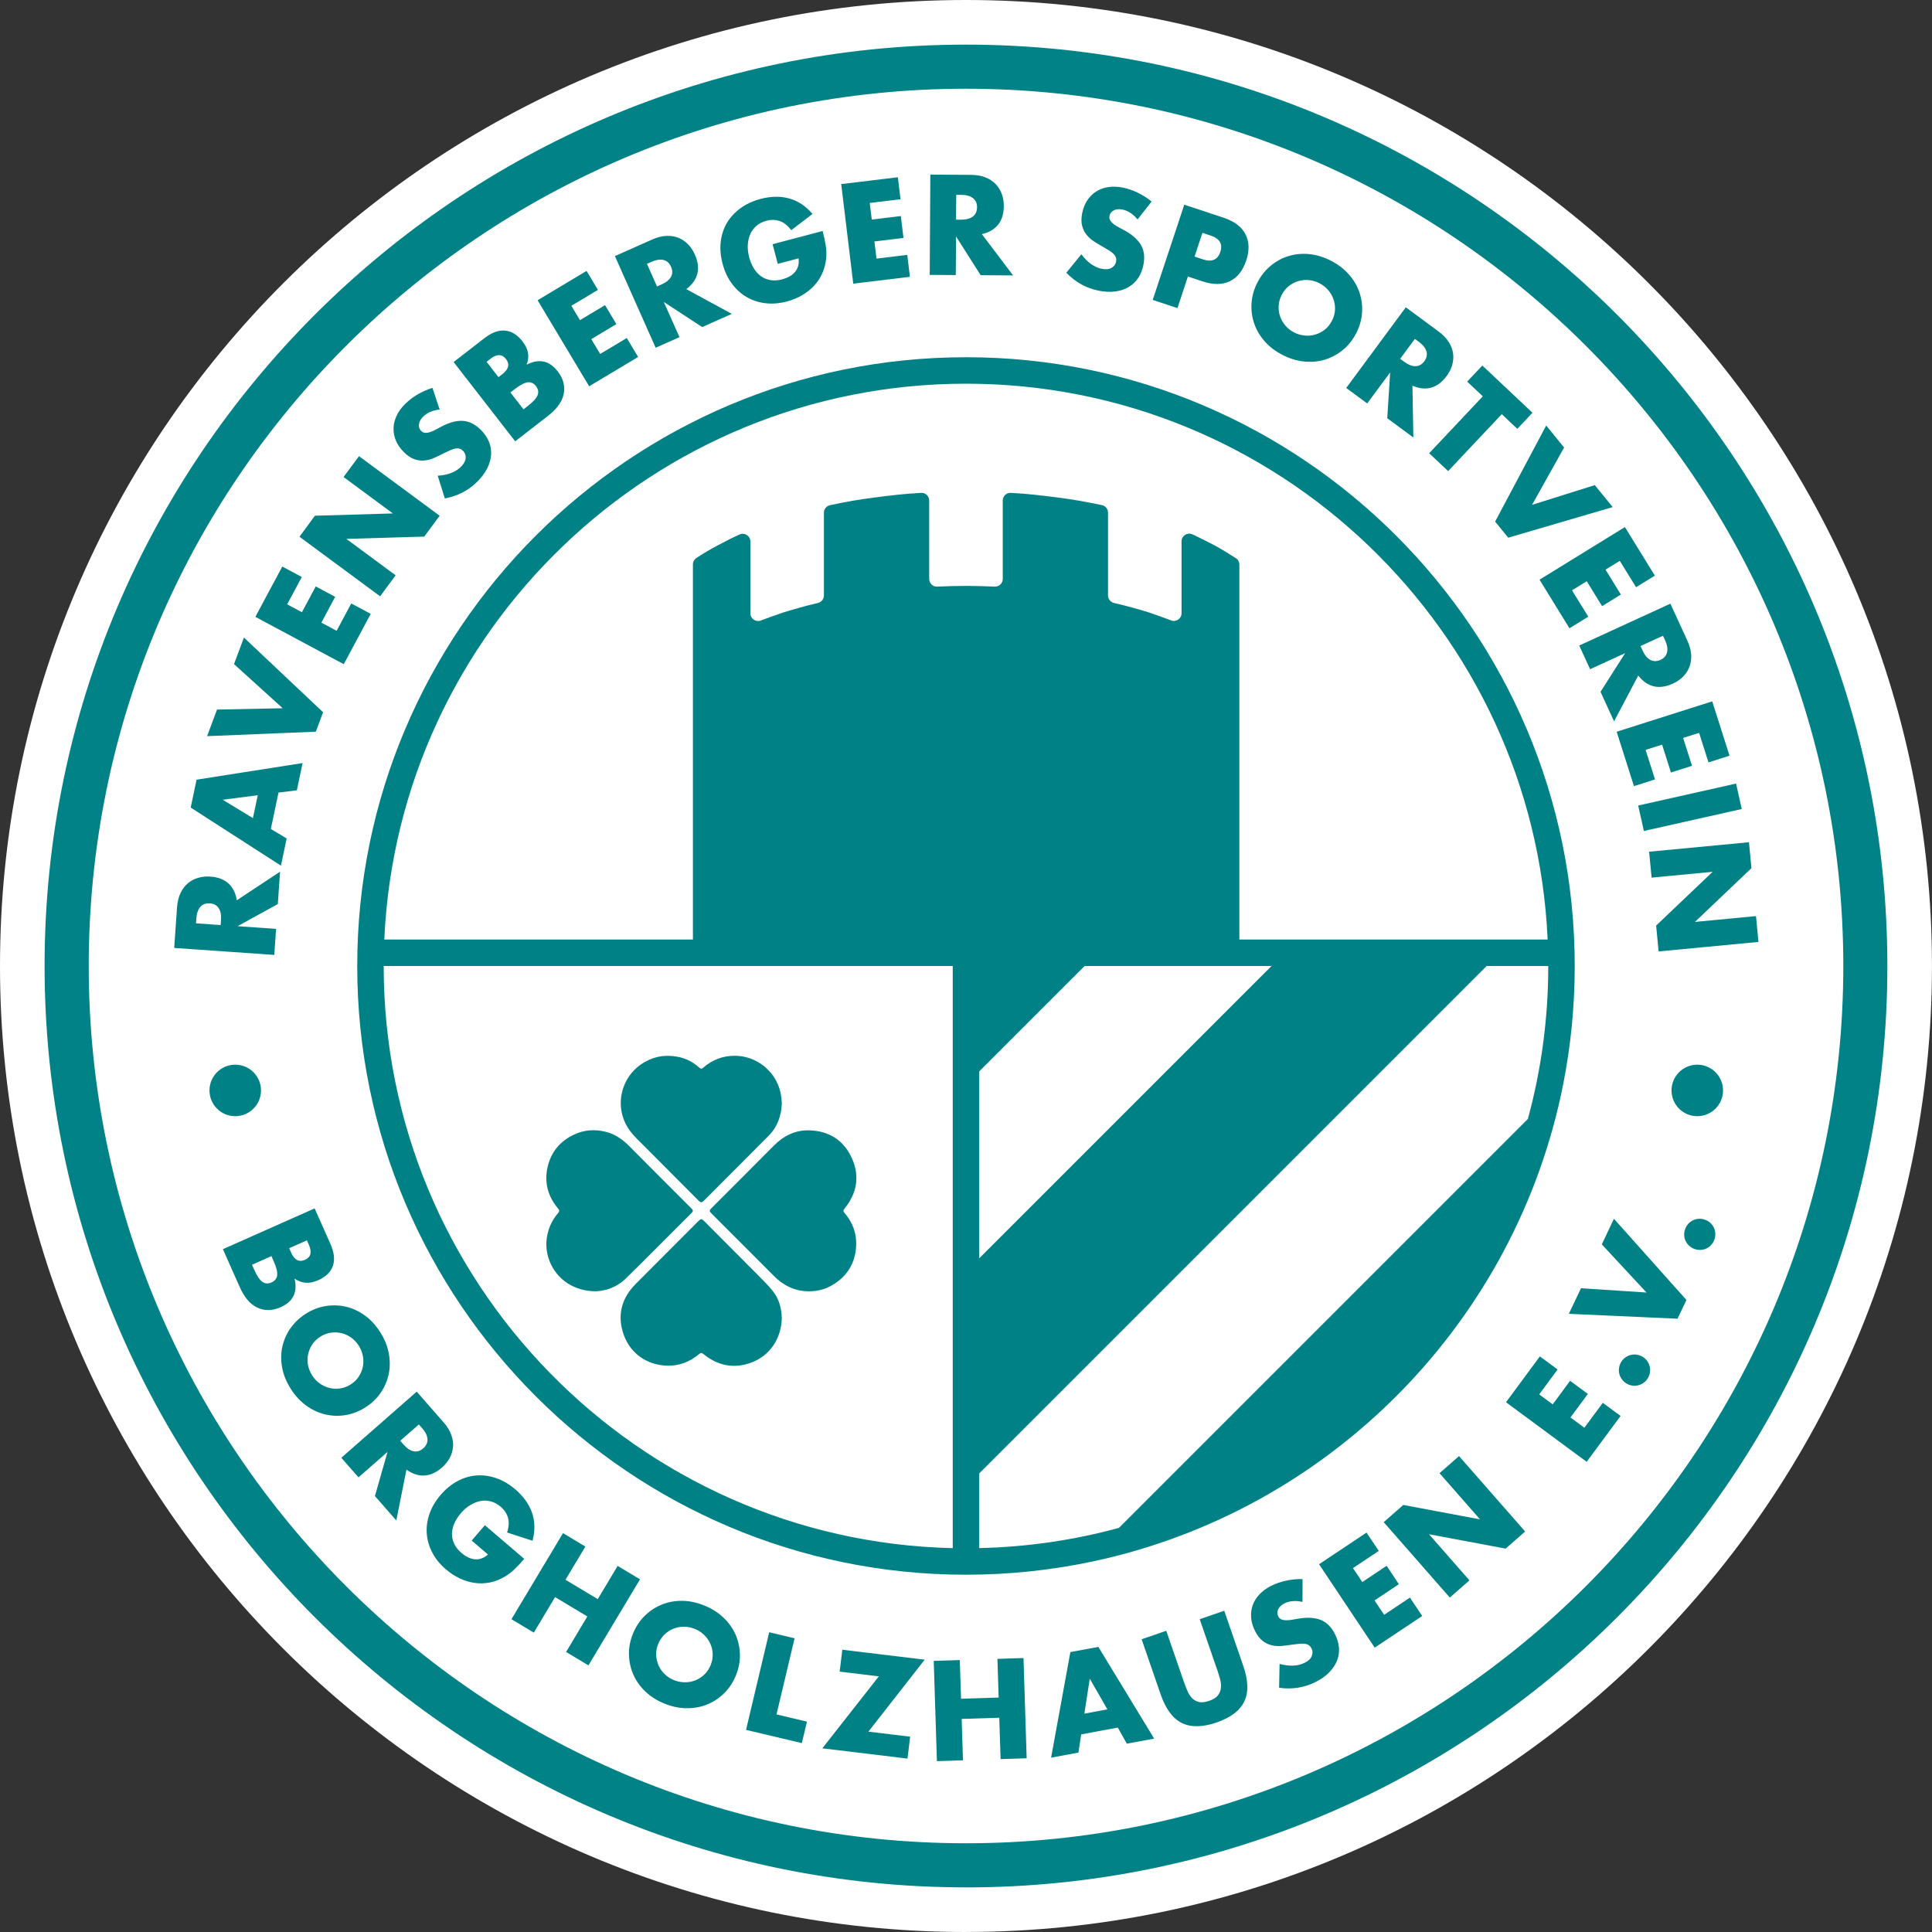 <svg xmlns="http://www.w3.org/2000/svg" id="Ebene_1" viewBox="0 0 438.07 438.07"><rect x="0" y="0" width="438.07" height="438.07" fill="#333333" stroke="none"/><defs><style>.cls-1{fill:#008185;}.cls-1,.cls-2,.cls-3{stroke-width:0px;}.cls-2{fill:#018286;}.cls-3{fill:#fff;}</style></defs><path class="cls-3" d="M219.03,438.07C98.26,438.07,0,339.81,0,219.03S98.26,0,219.03,0s219.03,98.26,219.03,219.03-98.26,219.03-219.03,219.03Z"></path><path class="cls-2" d="M219.03,427.95c-115.2,0-208.92-93.72-208.92-208.92S103.84,10.12,219.03,10.12s208.92,93.72,208.92,208.92-93.72,208.92-208.92,208.92ZM219.03,20.12C109.35,20.12,20.12,109.35,20.12,219.03s89.23,198.92,198.92,198.92,198.92-89.23,198.92-198.92S328.72,20.12,219.03,20.12Z"></path><path class="cls-1" d="M384.85,253.09c3.22,0,5.84-2.61,5.84-5.84s-2.61-5.84-5.84-5.84-5.84,2.61-5.84,5.84,2.61,5.84,5.84,5.84"></path><path class="cls-1" d="M53.34,253.09c3.22,0,5.84-2.61,5.84-5.84s-2.61-5.84-5.84-5.84-5.84,2.61-5.84,5.84,2.61,5.84,5.84,5.84"></path><path class="cls-1" d="M385.6,283.41c.47-.02.91-.13,1.32-.33.41-.19.78-.46,1.09-.81.32-.35.56-.74.72-1.2.16-.45.23-.92.21-1.38-.02-.47-.13-.91-.33-1.32-.19-.41-.46-.78-.81-1.09-.35-.32-.75-.56-1.2-.72s-.92-.23-1.38-.21c-.47.02-.91.13-1.32.33-.41.19-.77.46-1.09.81-.32.35-.56.74-.72,1.2-.16.45-.23.92-.21,1.38.02.47.13.91.33,1.32.19.41.46.78.81,1.09.35.32.74.56,1.2.72.45.16.92.23,1.38.21M355.72,297.9l24.65,1.11,2.02-4.25-16.44-18.41-2.75,5.8,10.14,10.92-14.86-.97-2.75,5.8ZM370.12,314.17c.46.07.92.04,1.36-.07.44-.11.85-.31,1.23-.58.38-.28.69-.62.94-1.04.25-.41.4-.85.47-1.32.07-.46.05-.92-.07-1.36-.11-.44-.3-.85-.58-1.23-.28-.38-.62-.69-1.04-.94s-.85-.4-1.32-.47c-.46-.07-.92-.04-1.36.07-.44.11-.85.31-1.23.58-.38.28-.69.62-.94,1.04-.25.41-.41.85-.47,1.32-.07.46-.05.92.07,1.36.11.44.3.85.58,1.23.28.38.62.69,1.04.94.41.25.85.41,1.32.47M349.17,307.54l-7.69,10.41,18.29,13.51,7.69-10.41-4.03-2.97-4.18,5.65-3.15-2.33,3.94-5.34-4.03-2.97-3.94,5.34-3.06-2.26,4.17-5.65-4.03-2.97ZM333.19,358.34l-9.17-10.46,17.38,3.26,4.42-3.88-14.99-17.1-4.42,3.88,9.17,10.46-17.38-3.26-4.45,3.9,14.99,17.1,4.45-3.9ZM309.86,347.5l-10.77,7.18,12.62,18.92,10.77-7.18-2.78-4.17-5.85,3.9-2.18-3.26,5.52-3.68-2.78-4.17-5.52,3.68-2.11-3.16,5.85-3.9-2.78-4.16ZM295.36,358.05c-1.28-.03-2.53.09-3.77.36-1.24.28-2.36.67-3.36,1.17-1.08.54-1.97,1.2-2.68,1.96-.71.76-1.22,1.59-1.52,2.47-.31.89-.42,1.82-.34,2.81.08.99.37,1.98.88,2.99.51,1,1.08,1.76,1.73,2.25.65.5,1.33.83,2.06,1,.73.17,1.49.22,2.27.15s1.58-.17,2.37-.3c.67-.09,1.25-.16,1.74-.2.49-.04.9-.03,1.25.03.35.06.63.18.85.35.22.17.41.41.56.71.25.5.27,1.06.05,1.67-.22.61-.76,1.13-1.63,1.56-.75.38-1.6.6-2.55.64-.94.05-1.99-.08-3.13-.38l-.11,5.4c2.96.42,5.72-.02,8.29-1.31,1.24-.62,2.26-1.35,3.07-2.18.81-.83,1.4-1.71,1.77-2.65.37-.94.52-1.92.44-2.94-.08-1.02-.38-2.05-.9-3.09-.78-1.54-1.81-2.59-3.09-3.15-1.28-.56-2.93-.69-4.95-.39-.5.07-1.01.16-1.51.26-.5.1-.97.15-1.41.15-.44,0-.82-.05-1.15-.18-.33-.12-.59-.37-.77-.73-.26-.52-.26-1.05,0-1.59.27-.54.74-.98,1.42-1.33.54-.27,1.15-.44,1.84-.51.69-.07,1.44,0,2.25.17l.02-5.18ZM258.86,371.7l4.3,12.46c1.15,3.35,2.77,5.52,4.84,6.53,2.07,1.01,4.69.96,7.87-.13,3.17-1.1,5.26-2.68,6.26-4.75,1-2.07.92-4.77-.24-8.12l-4.3-12.46-5.56,1.92,4.04,11.69c.22.63.41,1.28.59,1.95.18.67.24,1.32.17,1.94-.06.62-.29,1.18-.68,1.69-.39.51-1.05.92-1.98,1.24-.93.32-1.71.41-2.34.25-.63-.15-1.15-.46-1.57-.91-.42-.45-.77-1-1.04-1.64-.27-.64-.52-1.27-.74-1.9l-4.04-11.69-5.59,1.93ZM255.5,395.37l6.2-1.15-12.65-20.79-6.35,1.17-4.37,23.94,6.2-1.15.62-4.13,8.3-1.54,2.05,3.64ZM245.87,388.56l1.23-7.93,3.99,6.96-5.22.97ZM217.63,376.41l-5.91.19.72,22.73,5.91-.19-.3-9.38,8.53-.27.3,9.38,5.91-.19-.72-22.73-5.91.19.28,8.77-8.53.27-.28-8.77ZM209.67,376.32l-18.68-2.26-.6,4.97,8.89,1.07-12.82,16.32,19.31,2.33.6-4.97-9.46-1.14,12.76-16.32ZM174.41,370.11l-5.25,22.13,12.65,3,1.16-4.87-6.9-1.64,4.1-17.26-5.75-1.37ZM142.62,375.2c.04,1.58.36,3.09.99,4.51.62,1.42,1.53,2.7,2.73,3.84s2.66,2.06,4.37,2.75c1.7.68,3.38,1.03,5.04,1.03,1.66,0,3.22-.28,4.66-.88,1.44-.59,2.72-1.45,3.84-2.57,1.12-1.12,2-2.46,2.63-4.03.63-1.57.93-3.14.89-4.73-.04-1.58-.37-3.09-1-4.51-.63-1.42-1.55-2.71-2.76-3.85-1.21-1.15-2.66-2.06-4.36-2.74-1.72-.69-3.4-1.04-5.06-1.04-1.66,0-3.2.29-4.63.89-1.43.6-2.71,1.45-3.83,2.57-1.12,1.12-2,2.46-2.63,4.03-.63,1.57-.93,3.14-.89,4.73M150.65,370.64c.6-.58,1.28-1.03,2.03-1.33.75-.31,1.54-.46,2.38-.46.83,0,1.65.16,2.46.48.8.32,1.51.77,2.11,1.35.6.58,1.07,1.24,1.41,1.98.34.74.53,1.53.56,2.37.03.84-.12,1.67-.46,2.51-.34.84-.81,1.55-1.41,2.13-.6.58-1.28,1.02-2.04,1.33-.76.3-1.56.45-2.39.45-.84,0-1.65-.16-2.46-.48-.8-.32-1.51-.77-2.11-1.35-.6-.58-1.07-1.24-1.4-1.98-.33-.74-.51-1.53-.55-2.36-.03-.84.12-1.67.46-2.51.34-.84.81-1.55,1.41-2.13M132.73,350.67l-5.07-3.04-11.69,19.51,5.07,3.04,4.82-8.05,7.32,4.39-4.82,8.05,5.07,3.04,11.69-19.51-5.07-3.04-4.51,7.53-7.32-4.39,4.51-7.53ZM106.96,349.32l3.69,3.16c-.51.44-1.02.74-1.53.91-.51.17-1.03.22-1.55.16-.52-.06-1.03-.22-1.52-.47-.5-.25-.97-.57-1.41-.95-.75-.64-1.3-1.33-1.65-2.06-.35-.74-.52-1.5-.51-2.28.01-.78.19-1.57.53-2.36.35-.79.83-1.55,1.46-2.28.69-.81,1.43-1.45,2.22-1.92.78-.47,1.57-.77,2.36-.9.79-.13,1.56-.09,2.33.13.77.22,1.48.61,2.16,1.19.81.69,1.35,1.52,1.64,2.47.28.95.22,2.08-.2,3.36l5.77,1.88c.6-2.31.56-4.44-.13-6.39s-1.94-3.69-3.74-5.23c-1.39-1.19-2.84-2.05-4.35-2.57-1.51-.52-3.01-.73-4.49-.62-1.48.11-2.92.54-4.32,1.29-1.4.75-2.67,1.8-3.82,3.14-1.16,1.36-2,2.79-2.52,4.29-.52,1.5-.72,2.99-.61,4.47.11,1.48.53,2.92,1.25,4.31.73,1.39,1.76,2.66,3.11,3.81.98.84,2.01,1.51,3.11,2.03s2.21.85,3.35,1.02c1.14.17,2.28.14,3.43-.08,1.14-.22,2.26-.65,3.35-1.28.78-.44,1.53-1.01,2.24-1.69.72-.68,1.47-1.48,2.25-2.4l-8.92-7.63-2.98,3.48ZM92.16,333.23c1.36.97,2.72,1.42,4.08,1.34,1.36-.08,2.69-.69,3.99-1.83.72-.64,1.3-1.35,1.73-2.14.43-.79.68-1.63.76-2.51.08-.89-.05-1.81-.4-2.76-.34-.96-.93-1.91-1.77-2.86l-6.06-6.92-17.1,14.99,3.9,4.44,6.58-5.77-2.86,10.01,4.85,5.53,2.3-11.52ZM94.97,322.98l.74.84c.77.88,1.18,1.71,1.22,2.5.05.79-.27,1.48-.95,2.08-.68.6-1.41.82-2.18.67-.77-.15-1.54-.66-2.31-1.54l-.74-.84,4.22-3.7ZM65.85,301.17c-.9,1.31-1.51,2.72-1.84,4.23-.33,1.51-.34,3.09-.03,4.71.3,1.63.95,3.22,1.94,4.79.98,1.55,2.14,2.81,3.49,3.79,1.35.98,2.78,1.65,4.29,2.01,1.51.36,3.05.42,4.62.17,1.57-.25,3.06-.83,4.49-1.73,1.43-.9,2.59-2.01,3.49-3.31.9-1.31,1.51-2.72,1.83-4.24s.33-3.1.02-4.74c-.31-1.64-.95-3.23-1.93-4.77-.99-1.56-2.15-2.83-3.49-3.8-1.34-.97-2.77-1.64-4.27-1.99-1.51-.35-3.05-.4-4.61-.15-1.56.25-3.06.83-4.49,1.73-1.43.9-2.59,2.01-3.49,3.31M75.03,302.18c.83-.12,1.64-.08,2.42.11.79.19,1.52.53,2.2,1.02.68.49,1.25,1.1,1.71,1.83.46.73.77,1.51.92,2.33.15.82.15,1.63-.01,2.43-.16.8-.47,1.55-.93,2.25-.46.7-1.08,1.29-1.84,1.77-.76.48-1.56.79-2.39.9-.83.12-1.64.08-2.43-.12-.79-.2-1.53-.54-2.21-1.03-.68-.49-1.25-1.1-1.71-1.83-.46-.73-.77-1.51-.92-2.33-.15-.82-.14-1.63.02-2.42.16-.79.48-1.54.94-2.24.46-.7,1.08-1.29,1.84-1.77s1.56-.79,2.39-.9M50.54,283.24l3.86,8.68c.49,1.1,1.06,2.04,1.71,2.81.65.77,1.37,1.34,2.16,1.73.79.39,1.63.58,2.54.59.9,0,1.84-.21,2.82-.64.62-.28,1.18-.61,1.67-1.01.49-.39.87-.86,1.16-1.39.29-.54.47-1.14.53-1.82.06-.68,0-1.43-.2-2.27.82.56,1.66.87,2.52.94.86.07,1.81-.13,2.86-.59,1.73-.77,2.83-1.85,3.31-3.25.48-1.4.29-3.06-.56-4.97l-3.58-8.05-20.78,9.24ZM69.59,281.24l.44.99c.75,1.69.46,2.83-.88,3.43-1.34.6-2.39.05-3.14-1.64l-.44-.99,4.02-1.79ZM61.54,284.81l.53,1.19c.61,1.36.86,2.41.78,3.15-.09.74-.52,1.29-1.29,1.63-.77.34-1.46.3-2.07-.13-.61-.43-1.22-1.33-1.82-2.69l-.53-1.18,4.41-1.96Z"></path><path class="cls-1" d="M374.49,199l13.84-1.32-12.81,12.19.56,5.86,22.64-2.15-.56-5.86-13.84,1.32,12.81-12.19-.56-5.88-22.64,2.15.56,5.88ZM393.64,177.67l-22.19,4.98,1.29,5.77,22.19-4.98-1.29-5.77ZM392.16,171.36l-3.92-12.33-21.67,6.89,3.92,12.33,4.77-1.52-2.13-6.7,3.74-1.19,2.01,6.32,4.77-1.52-2.01-6.32,3.62-1.15,2.13,6.7,4.77-1.52ZM371.46,153.17c1.03,1.32,2.2,2.14,3.53,2.45,1.33.31,2.77.1,4.35-.62.88-.4,1.63-.92,2.27-1.56.64-.64,1.12-1.37,1.45-2.19.33-.83.46-1.75.41-2.76-.06-1.01-.35-2.1-.88-3.25l-3.84-8.36-20.67,9.49,2.47,5.37,7.95-3.65-5.59,8.78,3.07,6.69,5.49-10.39ZM377.07,144.15l.47,1.01c.49,1.06.64,1.97.46,2.74-.18.77-.68,1.34-1.5,1.72-.82.38-1.58.38-2.28.02-.7-.36-1.29-1.08-1.78-2.14l-.47-1.01,5.1-2.34ZM375.23,130.53l-6.79-11.02-19.36,11.93,6.79,11.02,4.26-2.63-3.69-5.98,3.34-2.06,3.48,5.65,4.26-2.63-3.48-5.65,3.24-1.99,3.69,5.98,4.26-2.63ZM350.59,96.49l-11.58,21.78,2.97,3.65,23.69-6.94-4.06-4.98-14.22,4.47,7.26-13-4.06-4.98ZM344.05,97.23l3.43-3.64-11.37-10.71-3.43,3.65,3.54,3.33-12.16,12.91,4.3,4.05,12.16-12.91,3.53,3.33ZM320.25,87.45c1.54.66,2.96.81,4.27.44,1.31-.37,2.48-1.25,3.51-2.64.57-.78.99-1.6,1.24-2.46.25-.86.32-1.74.21-2.62-.11-.88-.44-1.75-.98-2.61-.54-.86-1.32-1.67-2.34-2.42l-7.4-5.46-13.51,18.29,4.76,3.51,5.2-7.04-.66,10.39,5.92,4.37-.21-11.74ZM320.81,76.84l.9.66c.94.69,1.51,1.42,1.73,2.18.21.76.05,1.5-.48,2.23-.54.73-1.2,1.1-1.99,1.12s-1.65-.32-2.59-1.01l-.9-.66,3.33-4.51ZM283.79,68.62c-.12,1.58.06,3.11.54,4.58.48,1.47,1.26,2.84,2.34,4.09,1.08,1.25,2.44,2.31,4.08,3.16,1.62.84,3.26,1.35,4.92,1.52s3.23.03,4.72-.42c1.49-.45,2.85-1.18,4.08-2.18,1.23-1.01,2.23-2.26,3.01-3.76.78-1.5,1.23-3.04,1.35-4.62.12-1.58-.07-3.11-.55-4.59-.49-1.48-1.28-2.85-2.37-4.1-1.09-1.26-2.45-2.31-4.07-3.15-1.64-.85-3.29-1.36-4.93-1.53-1.65-.16-3.21-.02-4.7.43-1.48.45-2.84,1.18-4.06,2.19-1.23,1.01-2.23,2.26-3.01,3.76-.78,1.5-1.23,3.04-1.35,4.62M292.23,64.87c.66-.52,1.37-.9,2.15-1.13.78-.23,1.58-.31,2.41-.23.83.08,1.63.32,2.4.72.77.4,1.42.92,1.97,1.55.54.63.95,1.34,1.21,2.11.27.77.38,1.58.33,2.41-.05.84-.28,1.65-.7,2.46-.42.8-.95,1.46-1.61,1.98-.66.52-1.38.89-2.16,1.12-.79.23-1.6.3-2.43.22-.83-.08-1.63-.32-2.4-.72-.77-.4-1.42-.91-1.96-1.55-.54-.63-.94-1.34-1.2-2.1-.26-.77-.36-1.57-.31-2.41.05-.83.28-1.65.7-2.46.42-.8.95-1.46,1.61-1.98M269.35,62.7l3.32,1.1c2.42.8,4.49.79,6.2-.04,1.71-.83,2.94-2.39,3.7-4.68.76-2.29.7-4.28-.17-5.97-.87-1.69-2.52-2.93-4.94-3.74l-8.93-2.96-7.16,21.59,5.61,1.86,2.37-7.16ZM272.64,52.79l1.86.62c2.06.68,2.8,1.92,2.2,3.72s-1.92,2.35-3.98,1.67l-1.86-.62,1.78-5.38ZM261.12,45.7c-.99-.81-2.05-1.49-3.19-2.03-1.14-.54-2.27-.93-3.37-1.14-1.18-.23-2.29-.27-3.32-.1-1.03.17-1.93.5-2.72,1.01-.79.51-1.45,1.18-2,2-.54.83-.92,1.79-1.14,2.89-.22,1.11-.23,2.05-.02,2.84.2.79.54,1.48,1.01,2.06.47.59,1.03,1.09,1.7,1.52.66.43,1.35.84,2.05,1.22.59.34,1.09.65,1.5.91.41.27.73.53.97.79.23.26.39.53.46.8.07.27.07.57,0,.91-.11.55-.44,1-.99,1.34-.55.34-1.3.42-2.24.23-.83-.16-1.63-.52-2.4-1.06-.77-.54-1.52-1.29-2.23-2.23l-3.41,4.18c2.07,2.15,4.52,3.51,7.34,4.07,1.36.27,2.62.33,3.76.18s2.16-.48,3.03-1,1.59-1.2,2.16-2.05c.57-.85.97-1.85,1.19-2.99.34-1.7.17-3.16-.5-4.39-.67-1.23-1.89-2.35-3.66-3.35-.44-.25-.89-.49-1.35-.73-.46-.23-.86-.48-1.21-.75-.35-.26-.61-.55-.8-.85-.19-.3-.24-.65-.16-1.05.11-.57.44-.99.99-1.25.54-.26,1.19-.32,1.94-.17.59.12,1.18.36,1.76.73.58.37,1.14.88,1.67,1.51l3.2-4.07ZM222.62,53.09c1.63-.37,2.87-1.09,3.71-2.16.84-1.07,1.27-2.47,1.28-4.2,0-.96-.14-1.87-.45-2.72-.31-.85-.76-1.59-1.37-2.24-.61-.65-1.39-1.16-2.33-1.54-.94-.38-2.05-.57-3.31-.58l-9.2-.06-.14,22.74,5.91.04.06-8.75,5.58,8.78,7.36.05-7.09-9.36ZM216.82,44.18h1.12c1.17.01,2.06.26,2.68.75.62.49.93,1.18.92,2.09s-.32,1.6-.95,2.08c-.63.48-1.52.71-2.69.71h-1.12s.04-5.62.04-5.62ZM203.59,40.19l-12.85,1.55,2.73,22.58,12.85-1.55-.6-4.97-6.98.84-.47-3.89,6.59-.79-.6-4.97-6.59.8-.46-3.77,6.98-.84-.6-4.97ZM176.38,59.82l4.7-1.24c.07.67.03,1.26-.12,1.78-.15.52-.4.97-.75,1.37-.34.39-.76.72-1.25.99-.49.26-1.02.47-1.58.62-.95.25-1.83.31-2.64.18-.8-.13-1.53-.42-2.17-.88-.64-.46-1.19-1.05-1.64-1.78-.45-.73-.8-1.57-1.05-2.5-.27-1.03-.38-2-.32-2.91.06-.91.26-1.73.6-2.45.34-.72.82-1.34,1.43-1.85.62-.51,1.35-.87,2.21-1.1,1.03-.27,2.02-.25,2.96.06.95.31,1.83,1,2.65,2.08l4.83-3.68c-1.56-1.81-3.34-2.99-5.33-3.52-1.99-.54-4.14-.5-6.43.11-1.77.47-3.3,1.17-4.59,2.12-1.29.94-2.31,2.05-3.07,3.33-.75,1.28-1.22,2.71-1.4,4.28s-.04,3.22.41,4.93c.46,1.73,1.15,3.24,2.1,4.52.94,1.28,2.05,2.3,3.33,3.05,1.28.75,2.7,1.23,4.26,1.42,1.56.19,3.19.06,4.9-.39,1.24-.33,2.39-.8,3.43-1.41,1.04-.61,1.96-1.33,2.75-2.18.79-.84,1.41-1.8,1.88-2.87.47-1.07.75-2.23.86-3.49.08-.89.04-1.83-.12-2.81-.15-.98-.39-2.05-.69-3.22l-11.35,2.99,1.17,4.43ZM155.63,65.55c1.33-1.01,2.16-2.18,2.49-3.5.33-1.32.14-2.77-.57-4.35-.39-.88-.9-1.65-1.53-2.29-.63-.65-1.35-1.14-2.17-1.48-.82-.34-1.74-.49-2.76-.44-1.01.04-2.1.32-3.26.84l-8.4,3.74,9.24,20.78,5.4-2.4-3.56-7.99,8.71,5.7,6.72-2.99-10.32-5.61ZM146.68,59.83l1.02-.45c1.07-.47,1.98-.62,2.75-.43.76.19,1.33.7,1.7,1.52.37.83.37,1.59,0,2.28-.37.69-1.09,1.28-2.16,1.75l-1.02.45-2.28-5.13ZM133,61.43l-11.1,6.65,11.69,19.51,11.1-6.65-2.57-4.29-6.03,3.61-2.02-3.36,5.69-3.41-2.57-4.3-5.69,3.41-1.95-3.26,6.03-3.61-2.57-4.29ZM116.83,100.06l7.5-5.82c.95-.74,1.72-1.52,2.31-2.33.59-.82.98-1.65,1.16-2.51.19-.86.18-1.73-.04-2.61-.21-.88-.64-1.74-1.3-2.58-.42-.54-.88-1-1.37-1.38-.5-.38-1.04-.64-1.63-.8-.59-.15-1.22-.18-1.89-.08-.67.1-1.39.35-2.16.74.35-.93.45-1.82.31-2.67s-.56-1.73-1.26-2.63c-1.16-1.49-2.47-2.3-3.95-2.43-1.47-.13-3.04.45-4.69,1.73l-6.96,5.4,13.94,17.96ZM110.33,82.04l.86-.67c1.46-1.13,2.64-1.12,3.54.04.9,1.16.62,2.31-.84,3.44l-.86.67-2.7-3.48ZM115.73,89l1.03-.8c1.18-.91,2.13-1.41,2.88-1.51.74-.09,1.37.19,1.89.86.52.67.64,1.35.37,2.05-.27.7-1,1.5-2.17,2.41l-1.03.8-2.96-3.81ZM98.06,87.95c-1.22.38-2.37.89-3.46,1.54-1.08.65-2.02,1.38-2.81,2.18-.85.86-1.49,1.76-1.91,2.71-.43.95-.65,1.89-.65,2.83,0,.94.18,1.86.57,2.77.39.91.99,1.76,1.79,2.55.8.79,1.59,1.32,2.36,1.59.77.27,1.53.36,2.27.3.75-.07,1.48-.26,2.2-.58.72-.32,1.44-.66,2.15-1.04.61-.3,1.14-.55,1.58-.74.45-.19.84-.32,1.19-.37.35-.05.65-.03.92.06.26.09.52.26.76.5.4.4.59.92.57,1.56-.02.65-.37,1.31-1.04,2-.59.6-1.33,1.07-2.21,1.42-.88.35-1.91.56-3.09.64l1.61,5.15c2.94-.54,5.42-1.84,7.44-3.88.97-.99,1.71-2,2.22-3.04.51-1.04.78-2.07.84-3.08.05-1.01-.12-1.99-.52-2.93-.4-.94-1.01-1.83-1.84-2.65-1.23-1.21-2.54-1.88-3.94-2-1.39-.12-3,.28-4.81,1.2-.45.23-.9.47-1.35.72-.45.25-.88.45-1.29.59-.41.14-.79.21-1.15.2-.35-.01-.68-.16-.96-.44-.42-.41-.58-.91-.5-1.51.08-.6.39-1.17.93-1.71.42-.43.95-.78,1.58-1.07.63-.28,1.36-.47,2.18-.56l-1.63-4.92ZM89.71,130.45l-11.18-8.26,17.67-.52,3.49-4.73-18.29-13.51-3.5,4.73,11.18,8.26-17.67.52-3.51,4.76,18.29,13.51,3.51-4.76ZM64.01,128.46l-6.11,11.41,20.05,10.73,6.11-11.41-4.41-2.36-3.32,6.2-3.46-1.85,3.13-5.85-4.41-2.36-3.13,5.85-3.35-1.79,3.32-6.2-4.41-2.36ZM46.96,166.92l24.65-1.01,1.65-4.41-17.95-16.94-2.25,6.02,11.04,10.01-14.89.3-2.25,6.02ZM67.31,179.19l1.3-6.17-24.04,3.77-1.33,6.32,20.46,13.17,1.3-6.17-3.59-2.14,1.74-8.26,4.15-.51ZM57.35,185.5l-6.86-4.16,7.96-1.03-1.1,5.19ZM53.7,204.14c-.27-1.65-.91-2.93-1.92-3.84-1.01-.91-2.39-1.42-4.11-1.54-.96-.07-1.88.03-2.74.28-.86.25-1.64.66-2.32,1.23-.68.57-1.24,1.31-1.68,2.22-.44.92-.7,2.01-.79,3.27l-.64,9.18,22.69,1.58.41-5.9-8.73-.61,9.12-5.02.51-7.34-9.8,6.48ZM44.44,209.36l.08-1.11c.08-1.16.38-2.04.91-2.63.53-.59,1.24-.85,2.14-.79.9.06,1.57.42,2.01,1.08s.62,1.57.53,2.73l-.08,1.11-5.6-.39Z"></path><path class="cls-1" d="M177.28,250.06c-.1,2.94-.99,5.45-3,7.47-4.89,4.93-9.81,9.83-14.71,14.75-.47.47-.75.38-1.17-.04-4.01-4.04-8.04-8.05-12.04-12.09-1.24-1.25-2.57-2.44-3.59-3.85-3.73-5.15-2.12-12.4,3.52-15.55,2.5-1.4,5.16-1.66,7.88-1.02,1.63.39,3.12,1.2,4.37,2.34.35.32.57.31.93,0,2.07-1.79,4.5-2.71,7.22-2.68,4.19.04,7.99,2.6,9.65,6.4.61,1.4.87,2.86.93,4.25h0Z"></path><path class="cls-1" d="M135.09,292.79c-4.86,0-8.81-2.64-10.46-6.79-.92-2.33-.99-4.72-.22-7.15.46-1.44,1.19-2.69,2.15-3.83.29-.35.34-.57.02-.94-2.38-2.81-3.23-6.04-2.38-9.61.81-3.36,2.87-5.78,6.03-7.24,2.21-1.03,4.53-1.2,6.88-.66,2.12.49,3.89,1.62,5.43,3.17,4.65,4.69,9.32,9.35,13.99,14.02.78.78.76.8-.02,1.57-3.63,3.62-7.25,7.25-10.87,10.87-1.26,1.26-2.52,2.51-3.8,3.75-2.01,1.94-4.47,2.74-6.74,2.84h0Z"></path><path class="cls-1" d="M183.18,292.79c-2.88-.05-5.48-1.23-7.67-3.44-4.65-4.69-9.33-9.34-13.99-14.01-.8-.8-.79-.81.03-1.63,4.64-4.64,9.28-9.27,13.9-13.93,2.23-2.26,4.89-3.57,8.07-3.48,4.46.12,7.78,2.23,9.63,6.3,1.86,4.1,1.16,7.96-1.66,11.44-.31.38-.34.6,0,.99,1.86,2.15,2.79,4.68,2.64,7.49-.2,3.89-2.04,6.9-5.43,8.88-1.76,1.03-3.43,1.4-5.51,1.4h0Z"></path><path class="cls-1" d="M177.27,298.75c-.07,4.79-2.73,8.63-6.85,10.18-3.95,1.49-7.64.77-10.92-1.91-.38-.31-.6-.33-.98,0-2.11,1.81-4.59,2.74-7.37,2.63-4.44-.16-8.17-2.73-9.69-6.91-1.6-4.41-.58-8.37,2.76-11.7,4.71-4.72,9.42-9.44,14.13-14.16.58-.58.73-.59,1.32,0,4.02,4.03,8.04,8.05,12.04,12.09,1.2,1.22,2.44,2.42,3.51,3.75,1.45,1.8,1.98,3.97,2.04,6.02h0Z"></path><path class="cls-1" d="M219.03,81c-76.11,0-138.03,61.92-138.03,138.03s61.92,138.03,138.03,138.03c9.89,0,19.54-1.05,28.85-3.03,53.74-11.48,95.99-54.31,106.6-108.36,1.69-8.62,2.58-17.53,2.58-26.64,0-76.11-61.92-138.03-138.03-138.03ZM219.03,87c70.79,0,128.75,56,131.89,126.03h-69.9v-85c0-.62-.32-1.19-.85-1.5h-.01c-1.48-.97-3.04-1.92-4.61-2.79-1.65-.87-3.38-1.74-5.03-2.52l-.17-.07c-1.15-.5-2.44.34-2.44,1.6v16.3c0,1.21-1.22,2.06-2.35,1.63-1.57-.6-3.19-1.17-4.85-1.75-2.61-.82-5.35-1.57-8.1-2.21-.8-.18-1.37-.89-1.37-1.7v-18.78c0-.8-.54-1.5-1.32-1.69l-.07-.02c-3.3-.69-6.6-1.3-10.07-1.73-3.47-.44-6.95-.87-10.51-1.04-.06-.01-.11-.01-.17-.01-.95,0-1.73.78-1.73,1.74v17.78c0,1-.84,1.79-1.84,1.74-2.17-.1-4.34-.16-6.5-.16s-4.32.06-6.51.16c-1,.05-1.83-.74-1.83-1.74v-17.78c0-1.02-.88-1.83-1.9-1.73h-.01c-3.47.17-7.03.6-10.42,1.04-3.47.43-6.86,1.04-10.07,1.73l-.13.03c-.79.19-1.34.89-1.34,1.7v18.76c0,.82-.57,1.52-1.36,1.7-2.74.64-5.41,1.39-8.02,2.21-1.68.58-3.33,1.16-4.93,1.77-1.14.43-2.36-.41-2.36-1.63v-16.29c0-1.26-1.31-2.11-2.46-1.59l-.06.03c-1.74.78-3.39,1.65-5.04,2.52-1.65.87-3.21,1.82-4.69,2.78-.48.32-.78.87-.78,1.45v85.06h-69.98c3.14-70.03,61.1-126.03,131.89-126.03ZM222.03,242.94l23.91-23.91h42.38l-66.29,66.29v-42.38ZM216.03,351.03c-71.42-1.61-129.03-60.2-129.03-132h129.03v132ZM346.44,253.71l-92.73,92.73c-10.13,2.76-20.74,4.34-31.68,4.58v-16.93l115.06-115.06h13.97c0,12-1.61,23.63-4.62,34.68Z"></path></svg>